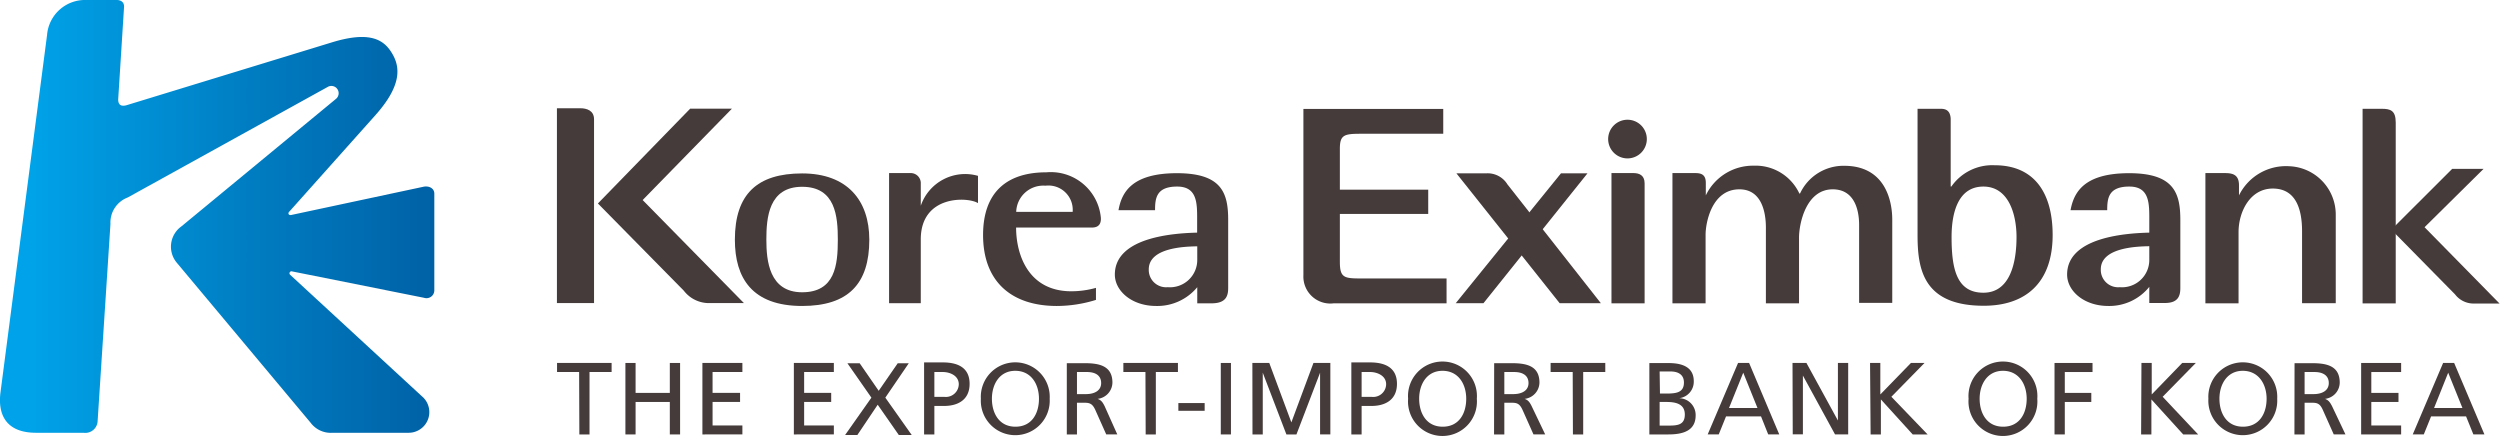 <svg xmlns="http://www.w3.org/2000/svg" xmlns:xlink="http://www.w3.org/1999/xlink" viewBox="0 0 226.33 39.45"><defs><linearGradient id="New_Gradient_Swatch_3_copy" x1="-2744.51" y1="-305.37" x2="-2622.31" y2="-305.37" gradientTransform="translate(880.71 117.58) scale(0.32)" gradientUnits="userSpaceOnUse"><stop offset="0" stop-color="#00a3e9"/><stop offset="0.5" stop-color="#007ec3"/><stop offset="1" stop-color="#005da2"/></linearGradient></defs><g id="圖層_2" data-name="圖層 2"><g id="Layer_1" data-name="Layer 1"><path d="M141.2,27.45h3.73l-8.46-10.76a2.1,2.1,0,0,0-1.86-1h-2.76Z" style="fill:#443b3a"/><polygon points="131.79 27.45 134.3 27.45 143.72 15.69 141.32 15.69 131.79 27.45" style="fill:#443b3a"/><path d="M69.38,21.7c0-2,.21-4.79,3.24-4.79s3.23,2.69,3.23,4.79c0,2.28-.24,4.76-3.23,4.76S69.38,23.59,69.38,21.7Zm3.24,6c4.17,0,6.08-2,6.08-6,0-3.56-2-6-6.08-6s-6.09,1.89-6.09,6C66.53,25.16,68.08,27.7,72.62,27.7Z" style="fill:#443b3a"/><path d="M83.36,16.63v2a4.24,4.24,0,0,1,5.18-2.71v2.47c-.88-.57-5.15-.77-5.18,3.24v5.82H80.49V15.67H82.4A.91.91,0,0,1,83.36,16.63Z" style="fill:#443b3a"/><path d="M148.89,16.6V27.46h-3V15.67h2C148.37,15.67,148.89,15.84,148.89,16.6Z" style="fill:#443b3a"/><path d="M202.7,16.77v.92h0a4.74,4.74,0,0,1,4.57-2.64,4.38,4.38,0,0,1,4.19,4.4v8h-3.05V20.93c0-2.07-.6-3.86-2.65-3.86s-3.1,2.09-3.1,3.95v6.44h-3V15.67h1.76C202.11,15.67,202.7,15.8,202.7,16.77Z" style="fill:#443b3a"/><path d="M159.87,20.79v6.67h3V21.52c0-1.29.64-4.38,3.05-4.38s2.39,2.8,2.39,3.28v7h3V19.9c0-1.86-.72-4.89-4.35-4.89a4.34,4.34,0,0,0-4,2.51h-.06A4.37,4.37,0,0,0,158.77,15a4.73,4.73,0,0,0-4.34,2.69h0V16.55c0-.73-.4-.88-.94-.88h-2.08V27.46h3V21.25c0-1.07.55-4.11,3.06-4.11S159.87,20.35,159.87,20.79Z" style="fill:#443b3a"/><path d="M108.39,23.5A2.47,2.47,0,0,1,105.72,26,1.57,1.57,0,0,1,104,24.39c0-2,3.35-2.07,4.39-2.09Zm2.8,2.57V19.92c0-2.44-.57-4.24-4.64-4.24s-5,1.72-5.29,3.35h3.31c0-1.08.11-2.14,2-2.14s1.81,1.62,1.81,3.17v1c-1.84.05-7.45.32-7.45,3.8,0,1.46,1.51,2.84,3.74,2.84A4.69,4.69,0,0,0,108.39,26v1.46h1.38C111,27.43,111.19,26.78,111.19,26.07Z" style="fill:#443b3a"/><path d="M194.58,23.5A2.47,2.47,0,0,1,191.91,26a1.57,1.57,0,0,1-1.72-1.62c0-2,3.36-2.07,4.39-2.09Zm2.81,2.57V19.92c0-2.44-.57-4.24-4.64-4.24s-5,1.72-5.3,3.35h3.32c0-1.08.11-2.14,2-2.14s1.81,1.62,1.81,3.17v1c-1.83.05-7.44.32-7.44,3.8,0,1.46,1.5,2.84,3.74,2.84a4.64,4.64,0,0,0,3.7-1.73v1.46H196C197.2,27.43,197.39,26.78,197.39,26.07Z" style="fill:#443b3a"/><path d="M66.26,9.84H62.48l-8.35,8.58,7.78,7.9a2.87,2.87,0,0,0,2.32,1.12h3.12l-9.17-9.33Z" style="fill:#443b3a"/><path d="M52.54,9.8H50.42V27.44h3.36V10.8C53.78,10,53.11,9.8,52.54,9.8Z" style="fill:#443b3a"/><path d="M99.66,19.68a4.55,4.55,0,0,0-4.93-4.08c-3.56,0-5.73,1.78-5.73,5.68,0,4.12,2.47,6.42,6.69,6.42a12,12,0,0,0,3.53-.55V26.06a8.27,8.27,0,0,1-2.23.31c-3.89,0-5-3.31-5-5.77h6.87C99.55,20.6,99.7,20.16,99.66,19.68Zm-5-2.87a2.2,2.2,0,0,1,2.45,2.37H92A2.45,2.45,0,0,1,94.62,16.81Z" style="fill:#443b3a"/><path d="M121.3,23.7V19.37h8v-2.2h-8v-3.7c0-1.26.39-1.36,1.92-1.36h7.44V9.86H118V24.92a2.44,2.44,0,0,0,2.75,2.54h10.21V25.21h-7.69C121.69,25.21,121.3,25.16,121.3,23.7Z" style="fill:#443b3a"/><path d="M145.59,12.59a1.75,1.75,0,1,1,1.75,1.75A1.75,1.75,0,0,1,145.59,12.59Z" style="fill:#443b3a"/><path d="M175.71,9.85H173.6V21.27c0,3.09.5,6.41,6,6.41,3.7,0,6.23-2,6.23-6.41,0-3.6-1.5-6.31-5.26-6.31a4.51,4.51,0,0,0-3.91,1.93h-.06V10.75C176.56,10,176.15,9.85,175.71,9.85Zm3.85,16.65c-2.44,0-2.88-2.19-2.88-5.05,0-2.13.56-4.56,2.88-4.56s3,2.58,3,4.56C182.56,23.74,182,26.5,179.56,26.5Z" style="fill:#443b3a"/><path d="M216.89,11.09V27.47h-3V9.85h1.74C216.41,9.85,216.89,10,216.89,11.09Z" style="fill:#443b3a"/><path d="M224.84,15.29H222l-5.51,5.5,5.77,5.86a2.11,2.11,0,0,0,1.72.83h2.31l-6.79-6.91Z" style="fill:#443b3a"/><path d="M52.43,33.68h-2v-.82h4.94v.82h-2v5.65h-.92Z" style="fill:#443b3a"/><path d="M56.62,32.86h.92v2.71h3.1V32.86h.93v6.47h-.93V36.39h-3.1v2.94h-.92Z" style="fill:#443b3a"/><path d="M63.59,32.86h3.62v.82h-2.7v1.89H67v.82H64.51v2.13h2.7v.81H63.59Z" style="fill:#443b3a"/><path d="M71.87,32.86h3.62v.82H72.8v1.89h2.45v.82H72.8v2.13h2.69v.81H71.87Z" style="fill:#443b3a"/><path d="M78.89,36l-2.17-3.11h1.11l1.72,2.49,1.72-2.49h1L80.15,36l2.39,3.38H81.37l-1.91-2.74-1.84,2.74H76.51Z" style="fill:#443b3a"/><path d="M84.59,33.68h.78c.58,0,1.43.3,1.43,1.11a1.17,1.17,0,0,1-1.3,1.14h-.91Zm-.93,5.65h.93V36.75h.9c1.17,0,2.29-.51,2.29-2s-1.1-1.94-2.42-1.94h-1.7Z" style="fill:#443b3a"/><path d="M89.8,36.1c0-1.32.7-2.54,2.13-2.53s2.13,1.21,2.13,2.53-.64,2.53-2.13,2.53S89.8,37.39,89.8,36.1Zm-1,0a3.12,3.12,0,1,0,6.23,0,3.12,3.12,0,1,0-6.23,0Z" style="fill:#443b3a"/><path d="M97.5,33.68h.9c.85,0,1.29.37,1.29,1s-.52,1-1.4,1H97.5Zm-.92,5.65h.92V36.46h.56c.49,0,.8,0,1.09.63l1,2.24h1L100,36.76c-.2-.4-.34-.54-.63-.65v0a1.51,1.51,0,0,0,1.34-1.47c0-1.55-1.24-1.76-2.52-1.76H96.58Z" style="fill:#443b3a"/><path d="M103.7,33.68h-2v-.82h4.94v.82h-2v5.65h-.92Z" style="fill:#443b3a"/><path d="M106.68,36.49h2.38v.7h-2.38Z" style="fill:#443b3a"/><path d="M110.52,32.86h.92v6.47h-.92Z" style="fill:#443b3a"/><path d="M113.38,32.86h1.53l2,5.38,2-5.38h1.53v6.47h-.93V33.74h0l-2.14,5.59h-.91l-2.14-5.59h0v5.59h-.93Z" style="fill:#443b3a"/><path d="M123.27,33.68h.79c.57,0,1.43.3,1.43,1.11a1.17,1.17,0,0,1-1.3,1.14h-.92Zm-.93,5.65h.93V36.75h.91c1.17,0,2.29-.51,2.29-2s-1.11-1.94-2.43-1.94h-1.7Z" style="fill:#443b3a"/><path d="M128.48,36.1c0-1.32.7-2.54,2.13-2.53s2.13,1.21,2.13,2.53-.64,2.53-2.13,2.53S128.48,37.39,128.48,36.1Zm-1,0a3.12,3.12,0,1,0,6.22,0,3.12,3.12,0,1,0-6.22,0Z" style="fill:#443b3a"/><path d="M136.19,33.68h.89c.85,0,1.3.37,1.3,1s-.52,1-1.4,1h-.79Zm-.93,5.65h.93V36.46h.55c.5,0,.8,0,1.09.63l1,2.24h1.06l-1.23-2.57c-.2-.4-.34-.54-.63-.65v0a1.51,1.51,0,0,0,1.34-1.47c0-1.55-1.23-1.76-2.51-1.76h-1.59Z" style="fill:#443b3a"/><path d="M142.38,33.68h-2v-.82h4.95v.82h-2v5.65h-.93Z" style="fill:#443b3a"/><path d="M150.25,36.39h.6c.8,0,1.68.14,1.68,1.14s-.75,1-1.59,1h-.69Zm-.93,2.94h1.73c1.31,0,2.46-.33,2.46-1.72a1.52,1.52,0,0,0-1.5-1.56h0a1.5,1.5,0,0,0,1.33-1.54c0-1.2-.92-1.64-2.27-1.64h-1.75Zm.93-5.7h1c.54,0,1.2.19,1.2,1,0,.95-.76,1-1.66,1h-.51Z" style="fill:#443b3a"/><path d="M159.11,36.94h-2.58l1.29-3.2Zm-4.51,2.39h1l.66-1.63h3.17l.65,1.63h1l-2.73-6.47h-1Z" style="fill:#443b3a"/><path d="M162.28,32.86h1.26l2.85,5.21h0V32.86h.93v6.47h-1.19L163.22,34h0v5.32h-.92Z" style="fill:#443b3a"/><path d="M169.3,32.86h.93v2.85L173,32.86h1.23l-3,3.06,3.28,3.41h-1.35l-2.88-3.17v3.17h-.93Z" style="fill:#443b3a"/><path d="M179.22,36.1c0-1.32.71-2.54,2.13-2.53s2.13,1.21,2.13,2.53-.64,2.53-2.13,2.53S179.22,37.39,179.22,36.1Zm-1,0a3.12,3.12,0,1,0,6.22,0,3.12,3.12,0,1,0-6.22,0Z" style="fill:#443b3a"/><path d="M186,32.86h3.44v.82h-2.51v1.89h2.4v.82h-2.4v2.94H186Z" style="fill:#443b3a"/><path d="M193.87,32.86h.93v2.85l2.76-2.85h1.23l-3,3.06L199,39.33h-1.35l-2.88-3.17v3.17h-.93Z" style="fill:#443b3a"/><path d="M200.93,36.1c0-1.32.71-2.54,2.13-2.53s2.14,1.21,2.14,2.53-.65,2.53-2.14,2.53S200.93,37.39,200.93,36.1Zm-1,0a3.12,3.12,0,1,0,6.23,0,3.12,3.12,0,1,0-6.23,0Z" style="fill:#443b3a"/><path d="M208.64,33.68h.89c.85,0,1.3.37,1.3,1s-.52,1-1.4,1h-.79Zm-.92,5.65h.92V36.46h.56c.49,0,.8,0,1.08.63l1,2.24h1.06l-1.22-2.57c-.21-.4-.35-.54-.63-.65v0a1.5,1.5,0,0,0,1.33-1.47c0-1.55-1.23-1.76-2.51-1.76h-1.58Z" style="fill:#443b3a"/><path d="M213.76,32.86h3.62v.82h-2.7v1.89h2.46v.82h-2.46v2.13h2.7v.81h-3.62Z" style="fill:#443b3a"/><path d="M222.93,36.94h-2.57l1.28-3.2Zm-4.5,2.39h1l.66-1.63h3.17l.66,1.63h1l-2.74-6.47h-1Z" style="fill:#443b3a"/><path d="M30.12,39.18a2.28,2.28,0,0,1-2-.91L16,23.78a2.26,2.26,0,0,1,.43-3.29l14-11.55a.66.66,0,0,0-.78-1.06l-18.09,10A2.42,2.42,0,0,0,10,20.27L8.84,38.09a1.12,1.12,0,0,1-1.28,1.09H3.26c-2.7,0-3.49-1.64-3.21-3.7L4.26,3.17A3.45,3.45,0,0,1,7.84,0h2.73c.35,0,.69.18.66.64L10.7,9c0,.39.16.68.74.53L30,3.85c3.23-1,4.59-.38,5.36.77s1.28,2.82-1.35,5.78L26.2,19.15c-.15.12-.11.37.18.31l11.94-2.55c.48-.11,1,.11,1,.62v8.79a.71.71,0,0,1-.93.64l-12-2.4c-.15,0-.25.18-.13.31l11.93,11A1.87,1.87,0,0,1,37,39.18Z" style="fill:url(#New_Gradient_Swatch_3_copy)"/></g></g></svg>